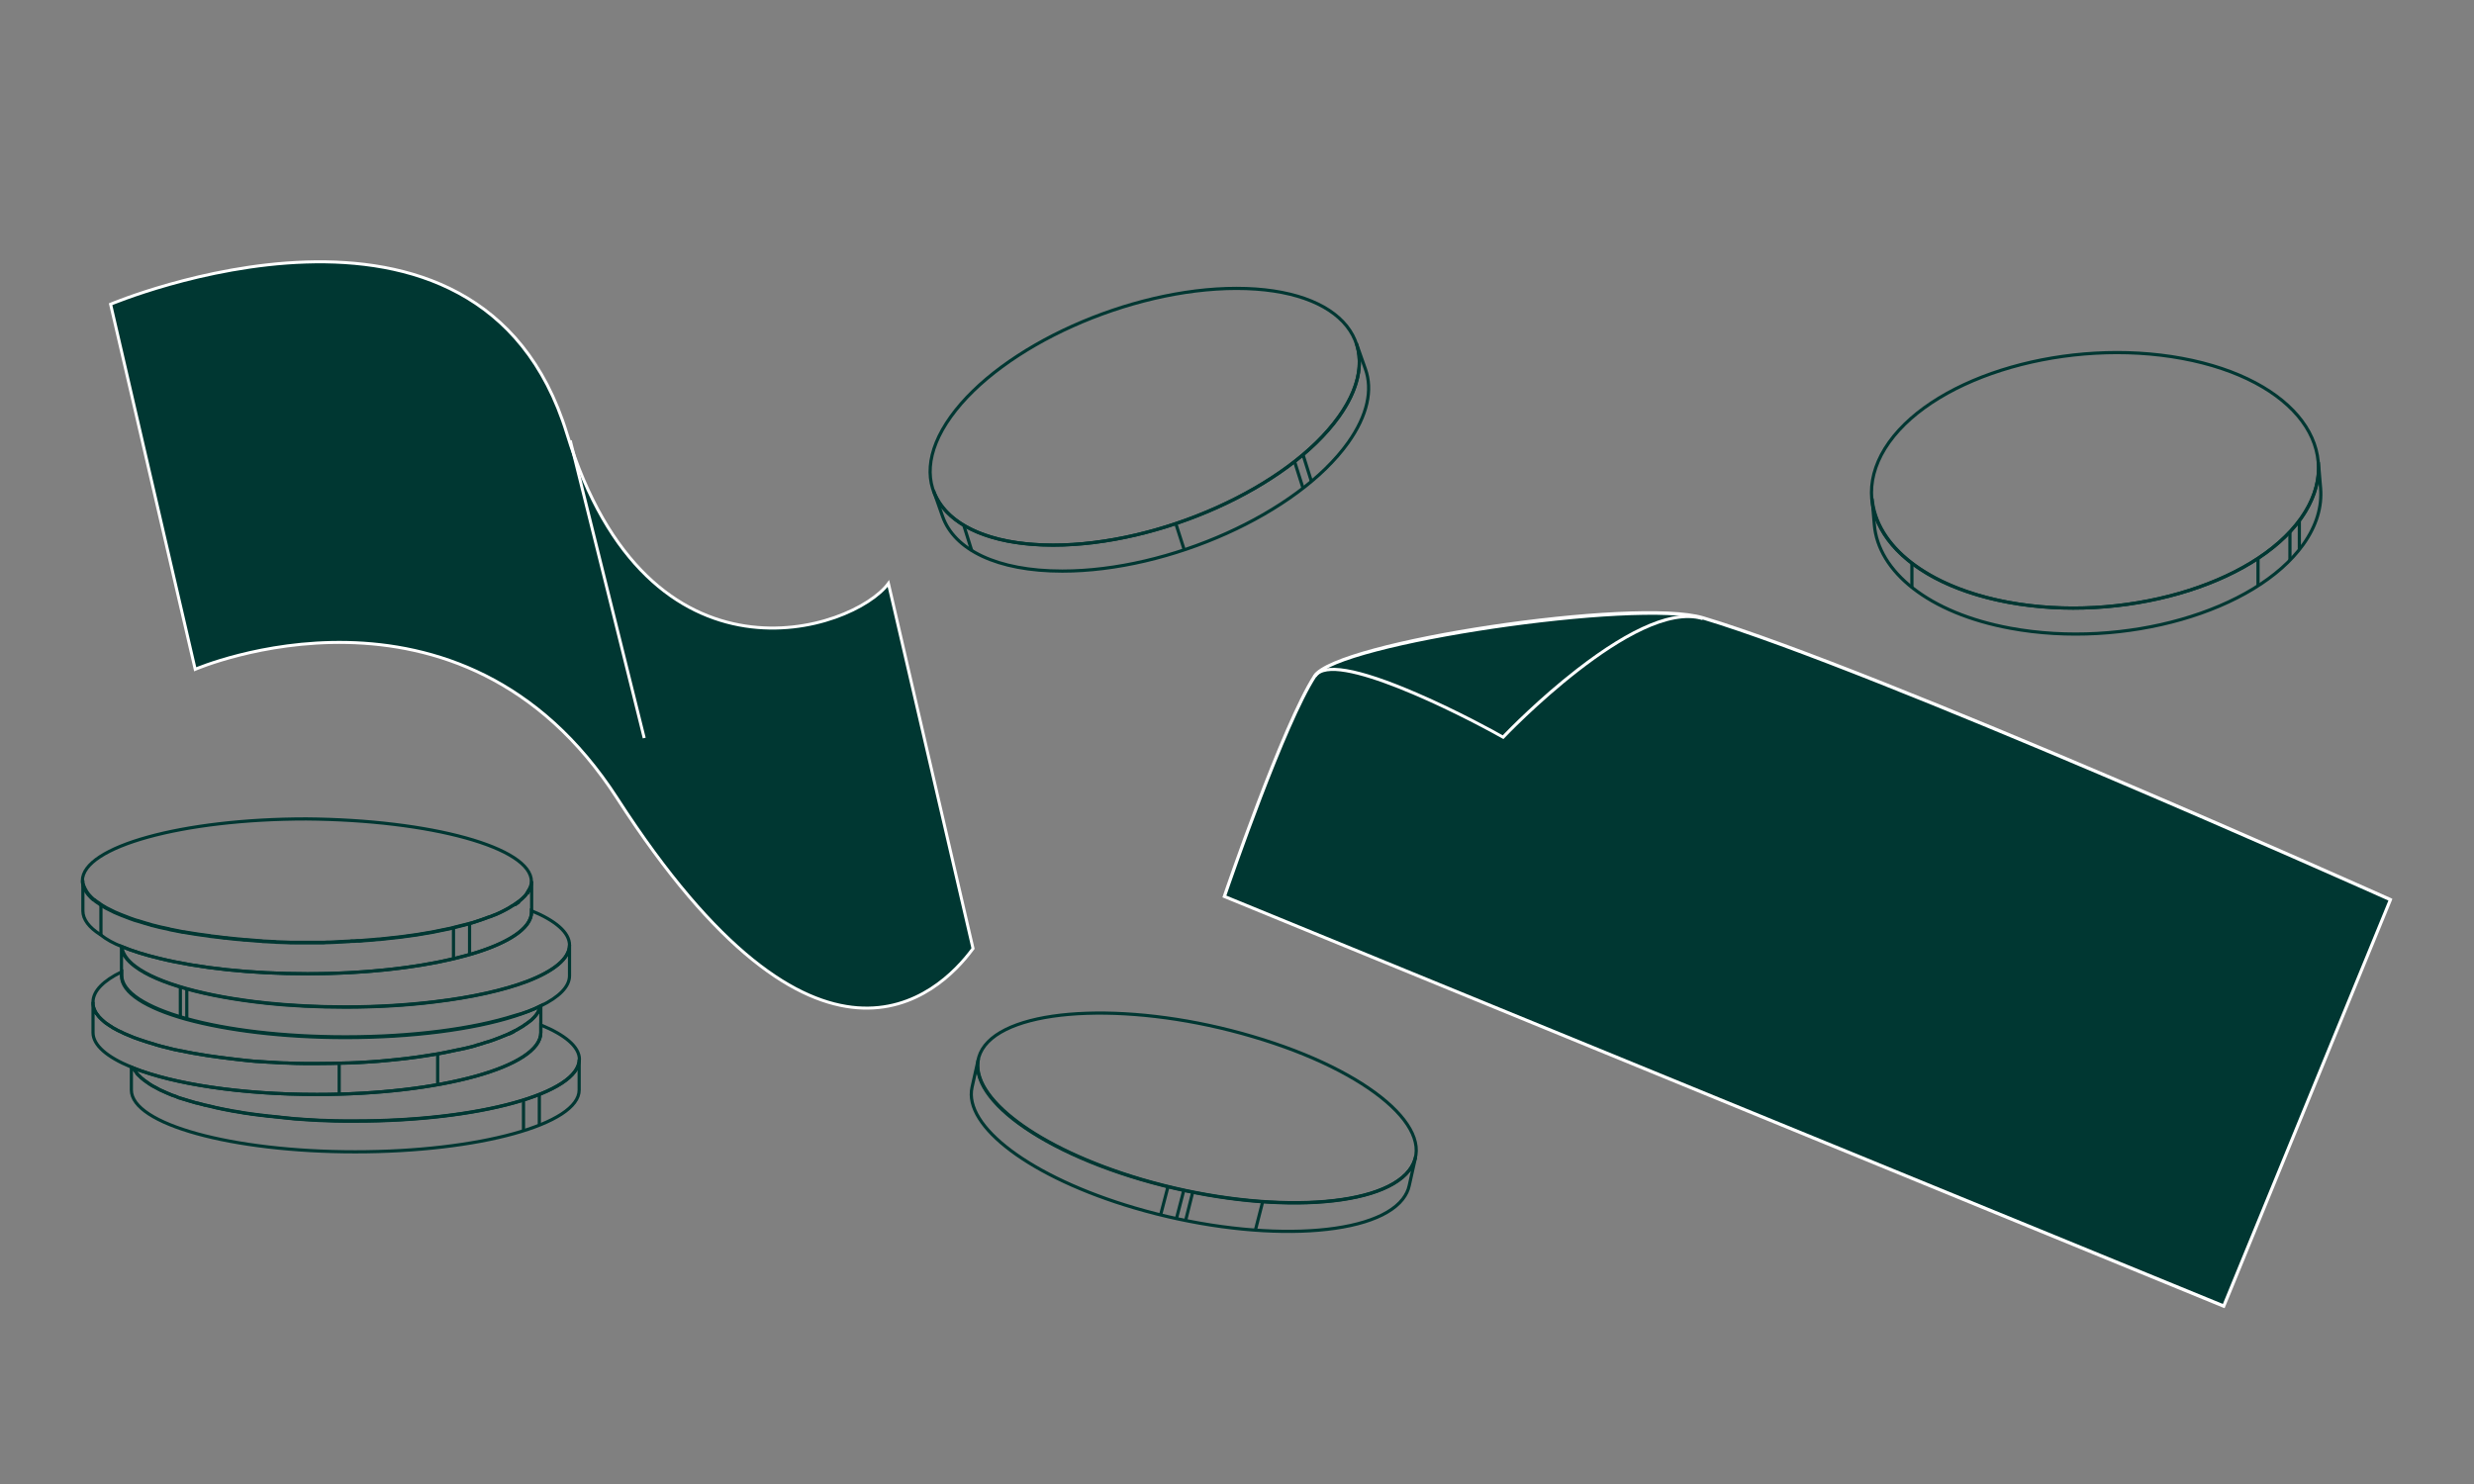 <?xml version="1.0" encoding="utf-8"?>
<!-- Generator: Adobe Illustrator 28.3.0, SVG Export Plug-In . SVG Version: 6.00 Build 0)  -->
<svg version="1.1" xmlns="http://www.w3.org/2000/svg" xmlns:xlink="http://www.w3.org/1999/xlink" x="0px" y="0px"
	 viewBox="0 0 1000 600" style="enable-background:new 0 0 1000 600;" xml:space="preserve">
<rect x="0" y="0" width="1000" height="600" fill="#808080" stroke="none"/>
<style type="text/css">
	.st0{opacity:0.1;}
	.st1{fill:none;stroke:#000000;stroke-miterlimit:10;}
	.st2{fill:none;stroke:#003732;stroke-width:0.75;stroke-miterlimit:10;}
	.st3{fill:none;stroke:#003732;}
	.st4{fill:none;stroke:#003732;stroke-width:0.75;}
	.st5{fill:#003732;}
	.st6{fill-rule:evenodd;clip-rule:evenodd;fill:#003732;}
	.st7{fill:#B2C3C1;}
	.st8{clip-path:url(#SVGID_00000096033711285689949400000016408367512658006716_);fill:#B2C3C1;}
	.st9{clip-path:url(#SVGID_00000085250000108531444640000017549622056129121424_);fill:#B2C3C1;}
	.st10{clip-path:url(#SVGID_00000175280195785065480390000016606866942921551258_);fill:#B2C3C1;}
	.st11{clip-path:url(#SVGID_00000018926999724064160430000009322077030497318847_);}
	.st12{clip-path:url(#SVGID_00000052085441250363909930000007903597777259135423_);}
	.st13{clip-path:url(#SVGID_00000163072643710122035550000014605836875092354432_);}
	.st14{fill:none;stroke:#B2C3C1;stroke-width:0.75;stroke-miterlimit:10;}
	.st15{fill-rule:evenodd;clip-rule:evenodd;fill:none;stroke:#B2C3C1;stroke-width:0.707;stroke-miterlimit:10;}
	.st16{fill-rule:evenodd;clip-rule:evenodd;fill:none;stroke:#B2C3C1;stroke-width:0.75;stroke-miterlimit:10;}
	.st17{fill:none;stroke:#B2C3C1;stroke-width:0.749;stroke-miterlimit:10;}
	.st18{fill:none;stroke:#B2C3C1;stroke-width:0.75;stroke-miterlimit:10;}
	.st19{fill:none;stroke:#B2C3C1;stroke-width:0.75;}
	.st20{fill:none;stroke:#B2C3C1;stroke-width:0.75;stroke-linejoin:round;stroke-miterlimit:10;}
	.st21{fill:none;stroke:#B2C3C1;stroke-width:0.741;stroke-miterlimit:10;}
	.st22{fill:none;stroke:#003732;stroke-width:1.16;stroke-miterlimit:10;}
	.st23{fill:none;stroke:#F15A24;stroke-width:0.978;}
	.st24{fill:none;stroke:#FFFFFF;}
	.st25{fill:none;stroke:#FFFFFF;stroke-width:1.073;}
	.st26{fill:none;stroke:#F15A24;stroke-width:0.873;}
	.st27{fill:none;stroke:#F15A24;stroke-width:1.097;}
	.st28{fill:none;stroke:#F15A24;stroke-width:0.991;}
	.st29{fill:none;stroke:#F15A24;stroke-width:0.961;}
	.st30{fill:none;stroke:#F15A24;stroke-width:0.789;}
	.st31{fill:none;stroke:#F15A24;stroke-width:1.017;}
	.st32{fill:none;stroke:#F15A24;stroke-width:0.908;}
	.st33{fill:none;stroke:#F15A24;stroke-width:1.141;}
	.st34{fill:none;stroke:#F15A24;stroke-width:1.031;}
	.st35{fill:none;stroke:#F15A24;}
	.st36{fill:none;stroke:#F15A24;stroke-width:0.844;}
	.st37{fill:none;stroke:#003732;stroke-width:1.644;}
	.st38{opacity:0.31;}
	.st39{fill:none;}
	.st40{opacity:0.35;clip-path:url(#SVGID_00000125576912148499812100000004190156207737014202_);}
	.st41{opacity:0.53;fill:#003732;}
	.st42{opacity:0.53;}
	.st43{fill:none;stroke:#FFFFFF;stroke-width:1.04;}
	.st44{opacity:0.31;clip-path:url(#SVGID_00000007427699162256809190000002614829478779316926_);}
	.st45{fill:none;stroke:#F15A24;stroke-width:1.054;}
	.st46{fill:none;stroke:#F15A24;stroke-width:0.987;}
	.st47{fill:none;stroke:#F15A24;stroke-width:0.698;}
	.st48{fill:none;stroke:#F15A24;stroke-width:0.843;}
	.st49{fill:none;stroke:#003732;stroke-width:1.67;}
	.st50{fill:none;stroke:#003732;stroke-width:1.141;stroke-miterlimit:10;}
	.st51{fill:none;stroke:#003732;stroke-width:1.194;stroke-miterlimit:10;}
	.st52{fill:none;stroke:#003732;stroke-width:1.188;}
	.st53{fill:none;stroke:#003732;stroke-width:1.07;stroke-miterlimit:10;}
	.st54{fill:#FFFFFF;}
	.st55{fill:#003732;stroke:#FFFFFF;stroke-width:1.209;stroke-miterlimit:10;}
	.st56{fill:none;stroke:#FFFFFF;stroke-width:1.209;stroke-miterlimit:10;}
	.st57{fill:none;stroke:#003732;stroke-width:1.284;stroke-miterlimit:10;}
	.st58{enable-background:new    ;}
	.st59{fill:none;stroke:#003732;stroke-width:1.116;stroke-miterlimit:10;}
	.st60{fill:none;stroke:#003732;stroke-miterlimit:10;}
	.st61{fill:none;stroke:#003732;stroke-width:0.952;stroke-miterlimit:10;}
	.st62{fill:none;stroke:#003732;stroke-width:0.92;stroke-miterlimit:10;}
	.st63{fill:none;stroke:#003732;stroke-width:0.957;stroke-miterlimit:10;}
</style>
<g id="Layer_1">
</g>
<g id="Layer_2">
	<path class="st55" d="M393.3,383.5c-14,19.1-62.8,65-143.8-60.7c-63.5-98.5-170.6-52.2-170.6-52.2L44.7,123
		c0,0,149.1-62.9,184.4,52.2c33,107.7,116,79.8,130,60.7L393.3,383.5z"/>
	<line class="st56" x1="260.4" y1="298.4" x2="230.5" y2="178.1"/>
	<path class="st57" d="M218.6,414.4v3.1c0,13.8-40.6,25-90.5,25c-30.7,0-57.8-4.2-74.2-10.7c0.1,0.2,0.2,0.4,0.3,0.6
		c0.1,0.1,0.2,0.3,0.3,0.4c0.1,0.2,0.3,0.4,0.5,0.7c0.1,0.2,0.3,0.4,0.4,0.6c0.3,0.3,0.6,0.7,1,1c0.2,0.2,0.4,0.3,0.5,0.5
		c0.2,0.2,0.4,0.4,0.6,0.5c0.2,0.2,0.4,0.3,0.6,0.5c0.2,0.2,0.4,0.3,0.7,0.5c0.2,0.2,0.4,0.3,0.7,0.5c0.2,0.2,0.5,0.3,0.7,0.5
		c0.5,0.3,1,0.7,1.6,1c0.2,0.1,0.4,0.2,0.6,0.3c0.4,0.2,0.7,0.4,1.1,0.6c0.3,0.2,0.6,0.3,0.9,0.5c0.3,0.2,0.7,0.3,1.1,0.5
		c1.2,0.6,2.5,1.1,3.9,1.7c0.2,0.1,0.4,0.2,0.6,0.2c0.6,0.2,1.2,0.4,1.8,0.7c0.4,0.2,0.8,0.3,1.2,0.4c0.4,0.1,0.8,0.3,1.3,0.4
		c0.4,0.1,0.9,0.3,1.3,0.4c0.5,0.2,1.1,0.3,1.7,0.5c0.3,0.1,0.7,0.2,1,0.3c0.5,0.2,1.1,0.3,1.6,0.4c0.7,0.2,1.5,0.4,2.3,0.6
		c0.3,0.1,0.6,0.2,0.8,0.2c0.5,0.1,1,0.2,1.4,0.3c0.2,0.1,0.5,0.1,0.8,0.2c0.5,0.1,1,0.2,1.6,0.4c1.1,0.2,2.2,0.5,3.3,0.7
		c1.5,0.3,3.1,0.6,4.7,0.9c0.1,0,0.1,0,0.2,0c1,0.2,1.9,0.3,2.9,0.5c0.9,0.2,1.8,0.3,2.7,0.4c0.4,0.1,0.8,0.1,1.2,0.2
		c0.8,0.1,1.7,0.2,2.5,0.3c0.5,0.1,1.1,0.2,1.6,0.2c0.6,0.1,1.1,0.1,1.7,0.2c0.6,0.1,1.3,0.2,1.9,0.2c0.6,0.1,1.2,0.1,1.9,0.2
		c0.9,0.1,1.8,0.2,2.8,0.3c0.6,0.1,1.3,0.1,1.9,0.2c1,0.1,2,0.2,3,0.3c1.4,0.1,2.9,0.2,4.3,0.3c1.1,0.1,2.2,0.1,3.3,0.2
		c1.6,0.1,3.2,0.2,4.8,0.2c2.5,0.1,5,0.2,7.6,0.2c0.8,0,1.5,0,2.3,0c0.8,0,1.6,0,2.3,0c49.9,0,90.5-11.2,90.5-25
		C234.1,423.2,228.4,418.4,218.6,414.4z M205.5,418.2c0.9-0.4,1.8-0.8,2.6-1.3C207.3,417.3,206.4,417.7,205.5,418.2z"/>
	<g>
		<path class="st57" d="M234.1,428.3v12.4c0,13.8-40.6,25-90.5,25c-49.9,0-90.5-11.2-90.5-25v-9.2c0.3,0.1,0.6,0.2,0.9,0.4
			c0.1,0.2,0.2,0.4,0.3,0.6c0.1,0.1,0.2,0.3,0.3,0.4c0.1,0.2,0.3,0.4,0.5,0.7c0.1,0.2,0.3,0.4,0.4,0.6c0.3,0.3,0.6,0.7,1,1
			c0.2,0.2,0.3,0.3,0.5,0.5c0.2,0.2,0.4,0.4,0.6,0.5c0.2,0.2,0.4,0.3,0.6,0.5c0.2,0.2,0.4,0.3,0.7,0.5c0.2,0.2,0.4,0.3,0.7,0.5
			c0.2,0.2,0.5,0.3,0.7,0.5c0.5,0.3,1,0.7,1.6,1c0.2,0.1,0.4,0.2,0.6,0.3c0.4,0.2,0.7,0.4,1.1,0.6c0.3,0.2,0.6,0.3,0.9,0.5
			c0.3,0.2,0.7,0.3,1.1,0.5c1.2,0.6,2.5,1.1,3.9,1.7c0.2,0.1,0.4,0.2,0.6,0.2c0.6,0.2,1.2,0.4,1.8,0.7c0.4,0.2,0.8,0.3,1.2,0.4
			c0.4,0.1,0.8,0.3,1.3,0.4c0.4,0.1,0.9,0.3,1.3,0.4c0.5,0.2,1.1,0.3,1.7,0.5c0.3,0.1,0.7,0.2,1,0.3c0.5,0.2,1.1,0.3,1.6,0.4
			c0.7,0.2,1.5,0.4,2.3,0.6c0.3,0.1,0.6,0.2,0.8,0.2c0.5,0.1,1,0.2,1.4,0.3c0.2,0.1,0.5,0.1,0.8,0.2c0.5,0.1,1,0.2,1.6,0.4
			c1.1,0.2,2.2,0.5,3.3,0.7c1.5,0.3,3.1,0.6,4.7,0.9c0.1,0,0.1,0,0.2,0c1,0.2,1.9,0.3,2.9,0.5c0.9,0.2,1.8,0.3,2.7,0.4
			c0.4,0.1,0.8,0.1,1.2,0.2c0.8,0.1,1.7,0.2,2.5,0.3c0.5,0.1,1.1,0.2,1.6,0.2c0.6,0.1,1.1,0.1,1.7,0.2c0.6,0.1,1.3,0.2,1.9,0.2
			c0.6,0.1,1.2,0.1,1.9,0.2c0.9,0.1,1.8,0.2,2.8,0.3c0.6,0.1,1.3,0.1,1.9,0.2c1,0.1,2,0.2,3,0.3c1.4,0.1,2.9,0.2,4.3,0.3
			c1.1,0.1,2.2,0.1,3.3,0.2c1.6,0.1,3.2,0.2,4.8,0.2c2.5,0.1,5,0.2,7.6,0.2c0.8,0,1.5,0,2.3,0c0.8,0,1.6,0,2.3,0
			C193.4,453.3,234.1,442.1,234.1,428.3z"/>
	</g>
	<path class="st57" d="M218.5,406.7c-0.1,0.3-0.2,0.6-0.3,0.9c-0.1,0.1-0.1,0.3-0.2,0.4c-0.1,0.2-0.2,0.4-0.3,0.7
		c0,0.1-0.1,0.2-0.1,0.2c0,0.1-0.1,0.2-0.1,0.2c-0.1,0.2-0.3,0.5-0.4,0.7c-0.5,0.7-1.1,1.5-1.9,2.2c-0.3,0.3-0.5,0.5-0.8,0.7
		c-0.4,0.3-0.7,0.6-1.2,0.9c-0.1,0.1-0.3,0.2-0.4,0.3c-0.3,0.2-0.6,0.4-0.9,0.6c-0.2,0.2-0.5,0.3-0.7,0.5c-0.2,0.2-0.5,0.3-0.7,0.4
		c-0.5,0.3-1,0.6-1.5,0.9c-0.3,0.2-0.5,0.3-0.8,0.4c-0.8,0.4-1.7,0.8-2.6,1.3c-0.3,0.1-0.6,0.3-0.9,0.4c-0.3,0.1-0.6,0.3-1,0.4
		c-0.4,0.2-0.8,0.3-1.2,0.5c-0.4,0.2-0.8,0.3-1.3,0.5c-0.9,0.3-1.8,0.7-2.7,1c-0.7,0.3-1.5,0.5-2.3,0.7c-0.4,0.1-0.8,0.2-1.2,0.4
		c-0.8,0.2-1.6,0.5-2.4,0.7c-0.2,0.1-0.3,0.1-0.5,0.2c-1,0.3-2.1,0.6-3.1,0.8c-0.7,0.2-1.5,0.4-2.2,0.5c-0.7,0.2-1.3,0.3-2,0.4
		c-0.9,0.2-1.8,0.4-2.8,0.6c-1.7,0.3-3.4,0.7-5.1,1c-5.5,1-11.4,1.8-17.7,2.4c-1,0.1-2,0.2-3.1,0.3c-1.1,0.1-2.2,0.2-3.3,0.3
		c-0.9,0.1-1.9,0.1-2.8,0.2c-1.6,0.1-3.2,0.2-4.9,0.3c-0.7,0-1.5,0.1-2.3,0.1c-1.1,0.1-2.2,0.1-3.3,0.1c-3.8,0.1-7.6,0.2-11.5,0.2
		c-1.6,0-3.1,0-4.6,0c-2.4,0-4.8-0.1-7.2-0.2c-1.1,0-2.1-0.1-3.2-0.1c-1.1-0.1-2.1-0.1-3.1-0.2c-1.2-0.1-2.4-0.1-3.5-0.2
		c-1.1-0.1-2.2-0.2-3.3-0.2c-1.1-0.1-2.1-0.2-3.2-0.3c-0.6-0.1-1.2-0.1-1.8-0.2c-0.9-0.1-1.8-0.2-2.7-0.3c-0.8-0.1-1.7-0.2-2.5-0.3
		c-1.3-0.2-2.7-0.3-4-0.5c-1-0.1-1.9-0.3-2.8-0.4c-0.9-0.1-1.9-0.3-2.8-0.4c-1.8-0.3-3.6-0.6-5.4-0.9c-0.3-0.1-0.7-0.1-1-0.2
		c-0.5-0.1-1-0.2-1.6-0.3c-0.4-0.1-0.9-0.2-1.4-0.3c-0.7-0.1-1.4-0.3-2.1-0.4c-0.7-0.1-1.3-0.3-1.9-0.4c-1.2-0.3-2.4-0.6-3.6-0.9
		c-0.4-0.1-0.8-0.2-1.2-0.3c-0.7-0.2-1.4-0.4-2.1-0.6c-0.3-0.1-0.6-0.2-0.9-0.3c-0.6-0.2-1.1-0.3-1.7-0.5c-0.5-0.1-0.9-0.3-1.3-0.4
		c-0.6-0.2-1.2-0.4-1.8-0.6c-0.3-0.1-0.6-0.2-0.9-0.3c-0.5-0.2-0.9-0.3-1.4-0.5c-0.4-0.1-0.7-0.3-1.1-0.4c-1.3-0.5-2.4-1-3.6-1.5
		c-0.5-0.2-0.9-0.4-1.4-0.7c-0.3-0.1-0.6-0.3-0.9-0.4c-0.4-0.2-0.9-0.4-1.3-0.7c-0.2-0.1-0.4-0.2-0.6-0.3c-0.4-0.2-0.8-0.4-1.1-0.7
		c-0.4-0.2-0.7-0.5-1.1-0.7c-0.4-0.3-0.9-0.6-1.3-0.9c-0.2-0.2-0.4-0.3-0.6-0.5c-0.3-0.3-0.6-0.5-0.9-0.8c-0.2-0.2-0.4-0.4-0.6-0.6
		c-0.3-0.3-0.6-0.6-0.8-0.9c-0.2-0.3-0.4-0.6-0.6-0.8c0,0-0.1-0.1-0.1-0.1c-0.1-0.1-0.1-0.2-0.2-0.3c-0.1-0.1-0.2-0.3-0.2-0.4
		c-0.1-0.1-0.1-0.3-0.2-0.4c-0.2-0.3-0.3-0.6-0.4-0.9c-0.1-0.1-0.1-0.3-0.1-0.4c0-0.1-0.1-0.2-0.1-0.3c0-0.1-0.1-0.2-0.1-0.4
		c0-0.1,0-0.1,0-0.1c0-0.1-0.1-0.2-0.1-0.3c0-0.1,0-0.2,0-0.3c0-0.1,0-0.2,0-0.3c0-0.2,0-0.4,0-0.6c0-4.4,4.2-8.6,11.6-12.2v1.4
		c0,6.8,10,13,26.1,17.5c16.4,4.6,39.2,7.4,64.4,7.4c27.2,0,51.7-3.3,68.3-8.6C211.9,409.6,215.5,408.2,218.5,406.7z"/>
	<g>
		<path class="st57" d="M218.6,406.6v10.9c0,13.8-40.6,25-90.5,25c-30.7,0-57.8-4.2-74.2-10.7c-0.3-0.1-0.6-0.2-0.9-0.4
			c-9.7-4-15.4-8.8-15.4-13.9v-12.4c0,0.2,0,0.4,0,0.6c0,0.1,0,0.2,0,0.3c0,0.1,0,0.2,0,0.3c0,0.1,0,0.2,0.1,0.3c0,0.1,0,0.1,0,0.1
			c0,0.1,0.1,0.2,0.1,0.4c0,0.1,0.1,0.2,0.1,0.3c0,0.1,0.1,0.3,0.1,0.4c0.1,0.3,0.2,0.6,0.4,0.9c0.1,0.1,0.1,0.3,0.2,0.4
			c0.1,0.1,0.2,0.3,0.2,0.4c0.1,0.1,0.1,0.2,0.2,0.3c0,0,0,0.1,0.1,0.1c0.2,0.3,0.4,0.6,0.6,0.8c0.2,0.3,0.5,0.6,0.8,0.9
			c0.2,0.2,0.4,0.4,0.6,0.6c0.3,0.3,0.6,0.5,0.9,0.8c0.2,0.2,0.4,0.3,0.6,0.5c0.4,0.3,0.8,0.6,1.3,0.9c0.3,0.2,0.7,0.5,1.1,0.7
			c0.4,0.2,0.7,0.5,1.1,0.7c0.2,0.1,0.4,0.2,0.6,0.3c0.4,0.2,0.8,0.5,1.3,0.7c0.3,0.2,0.6,0.3,0.9,0.4c0.4,0.2,0.9,0.4,1.4,0.7
			c1.1,0.5,2.3,1,3.6,1.5c0.4,0.2,0.7,0.3,1.1,0.4c0.4,0.2,0.9,0.3,1.4,0.5c0.3,0.1,0.6,0.2,0.9,0.3c0.6,0.2,1.2,0.4,1.8,0.6
			c0.4,0.1,0.9,0.3,1.3,0.4c0.6,0.2,1.1,0.3,1.7,0.5c0.3,0.1,0.6,0.2,0.9,0.3c0.7,0.2,1.4,0.4,2.1,0.6c0.4,0.1,0.8,0.2,1.2,0.3
			c1.2,0.3,2.4,0.6,3.6,0.9c0.6,0.2,1.3,0.3,1.9,0.4c0.7,0.2,1.4,0.3,2.1,0.4c0.4,0.1,0.9,0.2,1.4,0.3c0.5,0.1,1,0.2,1.6,0.3
			c0.3,0.1,0.7,0.1,1,0.2c1.7,0.3,3.5,0.6,5.4,0.9c0.9,0.2,1.8,0.3,2.8,0.4c0.9,0.1,1.9,0.3,2.8,0.4c1.3,0.2,2.7,0.3,4,0.5
			c0.8,0.1,1.7,0.2,2.5,0.3c0.9,0.1,1.8,0.2,2.7,0.3c0.6,0.1,1.2,0.1,1.8,0.2c1.1,0.1,2.1,0.2,3.2,0.3c1.1,0.1,2.2,0.2,3.3,0.2
			c1.2,0.1,2.3,0.2,3.5,0.2c1,0.1,2.1,0.1,3.1,0.2c1.1,0.1,2.1,0.1,3.2,0.1c2.4,0.1,4.8,0.2,7.2,0.2c1.5,0,3.1,0,4.6,0
			c3.9,0,7.7-0.1,11.5-0.2c1.1,0,2.2-0.1,3.3-0.1c0.8,0,1.5-0.1,2.3-0.1c1.6-0.1,3.3-0.2,4.9-0.3c1-0.1,1.9-0.1,2.8-0.2
			c1.1-0.1,2.2-0.2,3.3-0.3c1-0.1,2.1-0.2,3.1-0.3c6.2-0.6,12.1-1.5,17.7-2.4c1.7-0.3,3.4-0.6,5.1-1c0.9-0.2,1.9-0.4,2.8-0.6
			c0.7-0.1,1.3-0.3,2-0.4c0.8-0.2,1.5-0.3,2.2-0.5c1.1-0.3,2.1-0.5,3.1-0.8c0.2-0.1,0.4-0.1,0.5-0.2c0.8-0.2,1.6-0.4,2.4-0.7
			c0.4-0.1,0.8-0.2,1.2-0.4c0.8-0.2,1.5-0.5,2.3-0.7c0.9-0.3,1.8-0.6,2.7-1c0.4-0.2,0.9-0.3,1.3-0.5c0.4-0.2,0.8-0.3,1.2-0.5
			c0.3-0.1,0.7-0.3,1-0.4c0.3-0.1,0.6-0.3,0.9-0.4c0.9-0.4,1.8-0.8,2.6-1.3c0.3-0.1,0.6-0.3,0.8-0.4c0.5-0.3,1.1-0.6,1.5-0.9
			c0.2-0.1,0.5-0.3,0.7-0.4c0.2-0.1,0.5-0.3,0.7-0.5c0.3-0.2,0.6-0.4,0.9-0.6c0.2-0.1,0.3-0.2,0.4-0.3c0.4-0.3,0.8-0.6,1.2-0.9
			c0.3-0.2,0.6-0.5,0.8-0.7c0.7-0.7,1.4-1.4,1.9-2.2c0.2-0.2,0.3-0.5,0.4-0.7c0.1-0.1,0.1-0.2,0.1-0.2c0.1-0.1,0.1-0.2,0.1-0.2
			c0.1-0.2,0.2-0.4,0.3-0.7c0.1-0.1,0.1-0.3,0.2-0.4c0.1-0.3,0.2-0.6,0.3-0.9c0,0,0,0,0,0C218.6,406.7,218.6,406.7,218.6,406.6z"/>
	</g>
	<path class="st57" d="M230.2,382.1c0,5.4-6.3,10.5-17,14.6c-9.5,3.6-22.4,6.5-37.5,8.3c-11,1.3-23.2,2.1-36,2.1
		c-11.3,0-22.2-0.6-32.1-1.6c-24.5-2.6-43.9-8-52.9-14.8c-3.3-2.5-5.2-5.2-5.5-8c4.3,1.8,9.5,3.4,15.3,4.8
		c15.9,3.9,36.9,6.2,59.8,6.2c24.8,0,47.3-2.8,63.6-7.2c16.6-4.5,26.9-10.8,26.9-17.7v-0.6C224.5,372.2,230.2,377,230.2,382.1z"/>
	<g>
		<path class="st57" d="M230.2,382.1v12.4c0,4.4-4.2,8.6-11.6,12.2c-0.1,0-0.1,0.1-0.2,0.1c0,0,0,0,0,0c-3,1.5-6.5,2.8-10.5,4.1
			c-16.6,5.3-41.1,8.6-68.3,8.6c-25.2,0-48-2.9-64.4-7.4c-16.1-4.5-26.1-10.7-26.1-17.5v-11.8c0,0,0,0,0,0c0.2,2.8,2.1,5.5,5.5,8
			c9,6.8,28.4,12.2,52.9,14.8c10,1.1,20.8,1.6,32.1,1.6c12.8,0,25-0.7,36-2.1c15.1-1.8,28-4.7,37.5-8.3
			C223.9,392.6,230.2,387.5,230.2,382.1z"/>
		<path class="st57" d="M49.2,382.7C49.1,382.7,49.1,382.7,49.2,382.7"/>
	</g>
	<path class="st57" d="M208.2,365.8c0.6-0.4,1.2-0.8,1.7-1.2C209.3,365,208.7,365.4,208.2,365.8z M213.1,361.3
		c0.3-0.4,0.5-0.8,0.7-1.2C213.6,360.5,213.4,360.9,213.1,361.3z"/>
	<path class="st57" d="M214.8,356.4c0,0.4,0,0.8-0.1,1.2c0,0.1,0,0.2-0.1,0.3c0,0.1,0,0.2-0.1,0.3c0,0.2-0.1,0.4-0.2,0.5
		c-0.1,0.2-0.1,0.4-0.2,0.5c0,0.1-0.1,0.1-0.1,0.2c-0.1,0.1-0.1,0.3-0.2,0.4c0,0,0,0.1-0.1,0.1c-0.2,0.4-0.5,0.8-0.7,1.2
		c-0.1,0.1-0.1,0.2-0.2,0.3c-0.1,0.1-0.1,0.2-0.2,0.3c-0.2,0.2-0.3,0.4-0.5,0.6c-0.2,0.2-0.3,0.4-0.5,0.5c0,0-0.1,0.1-0.1,0.1l0,0
		c-0.2,0.2-0.3,0.3-0.5,0.5c-0.2,0.2-0.4,0.3-0.6,0.5c0,0-0.1,0.1-0.1,0.1c-0.2,0.1-0.3,0.3-0.5,0.4c-0.5,0.4-1.1,0.8-1.7,1.2
		c-0.3,0.2-0.7,0.5-1.1,0.7c-0.4,0.2-0.7,0.4-1.1,0.7c-0.8,0.5-1.7,0.9-2.6,1.4c-0.4,0.2-0.8,0.4-1.2,0.6c-1,0.5-2,0.9-3.1,1.3
		c-0.4,0.2-0.9,0.4-1.4,0.5c-0.5,0.2-1.1,0.4-1.6,0.6c-0.5,0.2-0.9,0.3-1.4,0.5c-0.5,0.2-1,0.3-1.5,0.5l-1.5,0.5
		c-1.1,0.3-2.2,0.7-3.4,1c-0.5,0.1-1,0.3-1.6,0.4c-1.1,0.3-2.1,0.5-3.2,0.8c-0.3,0.1-0.7,0.2-1.1,0.3c-0.6,0.1-1.2,0.3-1.9,0.4
		c-7.6,1.7-16.2,3-25.6,3.9c-0.8,0.1-1.6,0.2-2.4,0.2c-1.6,0.2-3.2,0.3-4.8,0.4c-0.3,0-0.7,0.1-1.1,0.1c-0.3,0-0.7,0.1-1.1,0.1
		c-0.2,0-0.4,0-0.6,0h-0.1c-0.1,0-0.3,0-0.4,0c-0.7,0.1-1.5,0.1-2.2,0.1c-0.3,0-0.6,0-0.9,0.1c-0.1,0-0.1,0-0.1,0
		c-1.3,0.1-2.6,0.1-4,0.2c-0.6,0-1.1,0.1-1.7,0.1c-0.7,0-1.5,0.1-2.3,0.1c-0.8,0-1.5,0-2.3,0.1c-0.8,0-1.5,0-2.3,0c-0.7,0-1.3,0-2,0
		c-0.9,0-1.8,0-2.7,0c-0.8,0-1.7,0-2.5,0c-0.7,0-1.4,0-2.1,0c-1.3,0-2.7,0-4-0.1c-1,0-1.9-0.1-2.9-0.1c-0.4,0-0.9,0-1.3-0.1
		c-1.4-0.1-2.8-0.1-4.2-0.2h0c0,0,0,0,0,0c-0.4,0-0.8,0-1.1-0.1c-0.9-0.1-1.8-0.1-2.7-0.2c-1.2-0.1-2.4-0.2-3.6-0.3
		c-0.2,0-0.4,0-0.6,0c-0.6-0.1-1.2-0.1-1.8-0.2c-0.4,0-0.9-0.1-1.3-0.1c-1-0.1-1.9-0.2-2.9-0.3c-0.3,0-0.5-0.1-0.8-0.1
		c-0.4-0.1-0.9-0.1-1.3-0.1c-0.7-0.1-1.5-0.2-2.2-0.3c-1.2-0.1-2.3-0.3-3.5-0.4c-0.1,0-0.3,0-0.4-0.1c-1-0.1-2-0.3-3-0.4
		c-1-0.1-1.9-0.3-2.8-0.4c-1.3-0.2-2.5-0.4-3.7-0.6c-0.5-0.1-0.9-0.2-1.4-0.2c-1.3-0.3-2.7-0.5-4-0.8c-0.6-0.1-1.2-0.2-1.7-0.4
		c-0.6-0.1-1.3-0.3-1.9-0.4c-0.5-0.1-1-0.2-1.4-0.3c-0.6-0.1-1.1-0.3-1.6-0.4c-0.4-0.1-0.8-0.2-1.2-0.3c-0.5-0.1-0.9-0.2-1.4-0.4
		c-0.7-0.2-1.4-0.4-2.1-0.6c-1-0.3-2-0.6-2.9-0.9c0,0,0,0-0.1,0c-0.4-0.1-0.9-0.3-1.3-0.4c-0.4-0.2-0.9-0.3-1.4-0.5
		c-0.4-0.2-0.9-0.3-1.3-0.5c-1.9-0.7-3.6-1.4-5.2-2.1c-0.3-0.2-0.7-0.3-1-0.5c-0.8-0.4-1.6-0.8-2.4-1.2c-0.3-0.2-0.7-0.4-1-0.6
		c-0.4-0.2-0.7-0.4-1.1-0.7c-0.2-0.1-0.5-0.3-0.7-0.5c0,0,0,0,0,0c-0.6-0.4-1.1-0.7-1.6-1.1c-0.2-0.2-0.4-0.4-0.7-0.5
		c-0.2-0.2-0.5-0.4-0.7-0.6c0,0,0,0-0.1-0.1c-0.1-0.1-0.2-0.2-0.3-0.3c-0.7-0.7-1.3-1.4-1.8-2.2c-0.1-0.2-0.2-0.4-0.3-0.6
		c-0.1-0.2-0.2-0.3-0.3-0.5c-0.1-0.2-0.2-0.4-0.3-0.7c-0.1-0.1-0.1-0.3-0.2-0.4c0,0,0,0,0,0c-0.1-0.3-0.2-0.6-0.2-0.8c0,0,0,0,0,0
		c0-0.1-0.1-0.2-0.1-0.3c0-0.2-0.1-0.4-0.1-0.6c0-0.2,0-0.4,0-0.6c0-13.8,40.6-25,90.5-25C174.2,331.5,214.8,342.7,214.8,356.4z"/>
	<g>
		<path class="st57" d="M49.2,382.7c4.3,1.8,9.5,3.4,15.3,4.8c15.9,3.9,36.9,6.2,59.8,6.2c22.6,0,43.2-2.3,59.1-6.1
			c1.6-0.4,3.1-0.8,4.6-1.2c0.6-0.2,1.2-0.3,1.9-0.5c15.5-4.5,25-10.6,25-17.2v-0.6v-11.8c0,0.4,0,0.8-0.1,1.2c0,0.1,0,0.2-0.1,0.3
			c0,0.1,0,0.2-0.1,0.3c0,0.2-0.1,0.4-0.2,0.5s-0.1,0.4-0.2,0.5c0,0.1-0.1,0.1-0.1,0.2c-0.1,0.1-0.1,0.3-0.2,0.4c0,0,0,0.1-0.1,0.1
			c-0.2,0.4-0.4,0.8-0.7,1.2c-0.1,0.1-0.1,0.2-0.2,0.3c-0.1,0.1-0.1,0.2-0.2,0.3c-0.2,0.2-0.3,0.4-0.5,0.6c-0.2,0.2-0.3,0.4-0.5,0.5
			c0,0-0.1,0.1-0.1,0.1l0,0c-0.2,0.2-0.3,0.3-0.5,0.5c-0.2,0.2-0.4,0.3-0.6,0.5c0,0-0.1,0.1-0.1,0.1c-0.2,0.1-0.3,0.3-0.5,0.4
			c-0.5,0.4-1.1,0.8-1.7,1.2c-0.3,0.2-0.7,0.5-1.1,0.7c-0.4,0.2-0.7,0.4-1.1,0.7c-0.8,0.5-1.7,0.9-2.6,1.4c-0.4,0.2-0.8,0.4-1.2,0.6
			c-1,0.5-2,0.9-3.1,1.3c-0.4,0.2-0.9,0.4-1.4,0.5c-0.5,0.2-1.1,0.4-1.6,0.6c-0.5,0.2-1,0.3-1.4,0.5c-0.5,0.2-1,0.3-1.5,0.5
			l-1.5,0.5c-0.6,0.2-1.2,0.4-1.8,0.5c-0.5,0.2-1,0.3-1.5,0.4c-0.5,0.1-1,0.3-1.6,0.4c-1.1,0.3-2.1,0.5-3.2,0.8
			c-0.3,0.1-0.7,0.2-1.1,0.3c-0.6,0.1-1.2,0.3-1.9,0.4c-7.6,1.7-16.2,3-25.6,3.9c-0.8,0.1-1.6,0.2-2.4,0.2c-1.6,0.2-3.2,0.3-4.8,0.4
			c-0.3,0-0.7,0.1-1.1,0.1c-0.3,0-0.7,0.1-1.1,0.1c-0.2,0-0.4,0-0.6,0h-0.1c-0.1,0-0.3,0-0.4,0c-0.7,0.1-1.5,0.1-2.2,0.1
			c-0.3,0-0.6,0-0.9,0.1c-0.1,0-0.1,0-0.1,0c-1.3,0.1-2.6,0.1-4,0.2c-0.6,0-1.1,0.1-1.7,0.1c-0.7,0-1.5,0.1-2.3,0.1
			c-0.8,0-1.5,0-2.3,0.1c-0.8,0-1.5,0-2.3,0c-0.7,0-1.3,0-2,0c-0.9,0-1.8,0-2.7,0c-0.8,0-1.7,0-2.5,0c-0.7,0-1.4,0-2.1,0
			c-1.3,0-2.7,0-4-0.1c-1,0-1.9-0.1-2.9-0.1c-0.4,0-0.9,0-1.3-0.1c-1.4-0.1-2.8-0.1-4.2-0.2h0c0,0,0,0,0,0c-0.4,0-0.8,0-1.1-0.1
			c-0.9-0.1-1.8-0.1-2.7-0.2c-1.2-0.1-2.4-0.2-3.6-0.3c-0.2,0-0.4,0-0.6,0c-0.6-0.1-1.2-0.1-1.8-0.2c-0.4,0-0.9-0.1-1.3-0.1
			c-1-0.1-1.9-0.2-2.9-0.3c-0.3,0-0.5-0.1-0.8-0.1c-0.4-0.1-0.9-0.1-1.3-0.1c-0.7-0.1-1.5-0.2-2.2-0.3c-1.2-0.1-2.3-0.3-3.5-0.4
			c-0.1,0-0.3,0-0.4-0.1c-1-0.1-2-0.3-3-0.4c-1-0.1-1.9-0.3-2.8-0.4c-1.3-0.2-2.5-0.4-3.7-0.6c-0.5-0.1-0.9-0.2-1.4-0.2
			c-1.3-0.3-2.7-0.5-4-0.8c-0.6-0.1-1.2-0.2-1.7-0.4c-0.6-0.1-1.3-0.3-1.9-0.4c-0.5-0.1-1-0.2-1.4-0.3c-0.6-0.1-1.1-0.3-1.6-0.4
			c-0.4-0.1-0.8-0.2-1.2-0.3c-0.5-0.1-0.9-0.2-1.4-0.4c-0.7-0.2-1.4-0.4-2.1-0.6c-1-0.3-2-0.6-2.9-0.9c0,0,0,0-0.1,0
			c-0.4-0.1-0.9-0.3-1.3-0.4c-0.4-0.2-0.9-0.3-1.4-0.5c-0.4-0.2-0.9-0.3-1.3-0.5c-1.9-0.7-3.6-1.4-5.2-2.1c-0.3-0.2-0.7-0.3-1-0.5
			c-0.8-0.4-1.6-0.8-2.4-1.2c-0.3-0.2-0.7-0.4-1-0.6c-0.4-0.2-0.7-0.4-1.1-0.7c-0.1-0.1-0.2-0.1-0.3-0.2c-0.1-0.1-0.3-0.2-0.4-0.3
			c0,0,0,0,0,0c-0.6-0.4-1.1-0.7-1.6-1.1c-0.2-0.2-0.4-0.4-0.7-0.5c-0.2-0.2-0.5-0.4-0.7-0.6c0,0,0,0-0.1-0.1
			c-0.1-0.1-0.2-0.2-0.3-0.3c-0.7-0.7-1.3-1.4-1.8-2.2c-0.1-0.2-0.2-0.4-0.3-0.6c-0.1-0.2-0.2-0.3-0.3-0.5c-0.1-0.2-0.2-0.4-0.3-0.7
			c-0.1-0.1-0.1-0.3-0.2-0.4c0,0,0,0,0,0c-0.1-0.3-0.2-0.6-0.2-0.8c0,0,0,0,0,0c0-0.1-0.1-0.2-0.1-0.3c0-0.2-0.1-0.4-0.1-0.6
			c0-0.2,0-0.4,0-0.6v12.4c0,3.4,2.5,6.7,7.1,9.6C43.1,379.9,45.9,381.4,49.2,382.7"/>
		<path class="st57" d="M49.2,382.7C49.1,382.7,49.1,382.7,49.2,382.7"/>
		<path class="st57" d="M209.8,364.6c-0.5,0.4-1.1,0.8-1.7,1.2C208.7,365.4,209.3,365,209.8,364.6z"/>
		<path class="st57" d="M213.8,360.1c-0.2,0.4-0.4,0.8-0.7,1.2C213.4,360.9,213.6,360.5,213.8,360.1z"/>
	</g>
	<g>
		<g class="st58">
			<g>
				<path class="st57" d="M548.2,138.7l3.7,10.5c3,8.4,0.9,18.7-7,29.8c-20.4,28.6-72.3,51.9-115.5,51.9c-26.5,0-43.7-8.7-48.4-22.1
					l-3.7-10.5c4.7,13.3,21.9,22.1,48.4,22.1c43.2,0,95-23.3,115.5-51.9C549.1,157.5,551.1,147.2,548.2,138.7z"/>
			</g>
			<g>
				<path class="st57" d="M499.8,116.6c43.2,0,61.8,23.3,41.3,51.9c-20.4,28.6-72.3,51.9-115.5,51.9c-43.2,0-61.8-23.3-41.3-51.9
					C404.8,139.9,456.6,116.6,499.8,116.6z"/>
			</g>
		</g>
	</g>
	<g>
		<g class="st58">
			<g>
				<path class="st57" d="M572.2,467.8l-2.6,11.6c-0.4,1.9-1.3,3.7-2.6,5.4c-12.4,15.9-61,17.5-108.3,3.6
					c-42.2-12.4-69.3-33.1-65.8-48.8l2.6-11.6c-3.5,15.6,23.6,36.3,65.8,48.8c47.3,13.9,95.8,12.3,108.3-3.6
					C570.9,471.5,571.8,469.7,572.2,467.8z"/>
			</g>
			<g>
				<path class="st57" d="M506.4,419.1c47.3,13.9,75.6,38.2,63.1,54.2c-12.4,15.9-61,17.5-108.3,3.6c-47.3-13.9-75.6-38.2-63.1-54.2
					C410.6,406.8,459.2,405.1,506.4,419.1z"/>
			</g>
		</g>
	</g>
	<g>
		<g class="st58">
			<g>
				<path class="st57" d="M882,144.9c45.9,8.5,67.4,37.5,48,64.7c-19.4,27.2-72.5,42.4-118.4,33.9c-45.9-8.5-67.4-37.5-48-64.7
					C783,151.7,836.1,136.4,882,144.9z"/>
			</g>
			<g>
				<path class="st57" d="M937.1,186.9l0.9,10.5c0.6,7.4-1.6,15.1-7,22.7c-19.4,27.2-72.5,42.4-118.4,33.9c-33-6.1-53.5-22.9-55-42
					l-0.9-10.5c1.6,19.1,22,35.8,55,42c45.9,8.5,99-6.7,118.4-33.9C935.4,202,937.7,194.3,937.1,186.9z"/>
			</g>
		</g>
	</g>
	<g>
		<path class="st5" d="M898.8,528.1L494.9,362.4c0,0,23.4-68.9,36.5-89.1c8.6-13.3,129.4-31.7,157-23.4
			c71.9,21.6,277.7,113.9,277.7,113.9L898.8,528.1z"/>
		<path class="st54" d="M899.2,528.9l-0.6-0.2L494.1,362.8l0.2-0.6c0.2-0.7,23.6-69.2,36.6-89.3c9-13.9,129.9-32,157.7-23.7
			c71.1,21.3,275.8,113,277.8,113.9l0.6,0.3l-0.2,0.6L899.2,528.9z M495.7,362.1l402.8,165.1l66.9-163.1
			c-12.1-5.4-207.9-92.8-277.1-113.6c-26.5-7.9-147.7,10-156.3,23.2C519.7,292.6,498,355.4,495.7,362.1z"/>
	</g>
	<line class="st57" x1="472.1" y1="479.8" x2="469.1" y2="491.3"/>
	<line class="st57" x1="478.5" y1="481.2" x2="475.5" y2="492.8"/>
	<line class="st57" x1="482.1" y1="482" x2="479.2" y2="493.6"/>
	<line class="st57" x1="510.4" y1="485.8" x2="507.4" y2="497.5"/>
	<polyline class="st57" points="772.8,227.8 772.8,227.8 772.8,237.7 	"/>
	<line class="st57" x1="929.4" y1="222.1" x2="929.4" y2="210.4"/>
	<line class="st57" x1="925.6" y1="226.5" x2="925.6" y2="215"/>
	<line class="st57" x1="912.7" y1="236.8" x2="912.7" y2="225.7"/>
	<line class="st57" x1="478.7" y1="222.4" x2="475.3" y2="211.8"/>
	<line class="st57" x1="526.7" y1="197.4" x2="523.3" y2="186.7"/>
	<line class="st57" x1="530.1" y1="194.7" x2="526.7" y2="183.9"/>
	<polyline class="st57" points="389.6,212.5 389.6,212.5 392.8,222.7 	"/>
	<line class="st57" x1="189.8" y1="386" x2="189.8" y2="373.6"/>
	<line class="st57" x1="40.8" y1="378.4" x2="40.8" y2="366.1"/>
	<line class="st57" x1="72.9" y1="411.3" x2="72.9" y2="399"/>
	<line class="st57" x1="75.5" y1="412" x2="75.5" y2="399.7"/>
	<line class="st57" x1="176.9" y1="438.6" x2="176.9" y2="426.2"/>
	<line class="st57" x1="137.1" y1="442.4" x2="137.1" y2="430.1"/>
	<line class="st57" x1="218" y1="454.9" x2="218" y2="442.5"/>
	<line class="st57" x1="211.6" y1="457.1" x2="211.6" y2="444.8"/>
	<line class="st57" x1="183.3" y1="387.7" x2="183.3" y2="375.4"/>
	<g>
		<path class="st54" d="M607.7,298.8l-0.4-0.2c-18.6-10.5-68.5-35.3-75.3-24.8l-1.1-0.7c3.8-5.8,17.9-3.4,42.1,7.1
			c16.2,7,31.7,15.5,34.4,17.1c2.2-2.3,14.7-15.1,29.8-26.8c22.4-17.4,39.7-24.5,51.3-21l-0.4,1.2c-26.9-8.1-79.7,47.3-80.2,47.9
			L607.7,298.8z"/>
	</g>
</g>
</svg>
